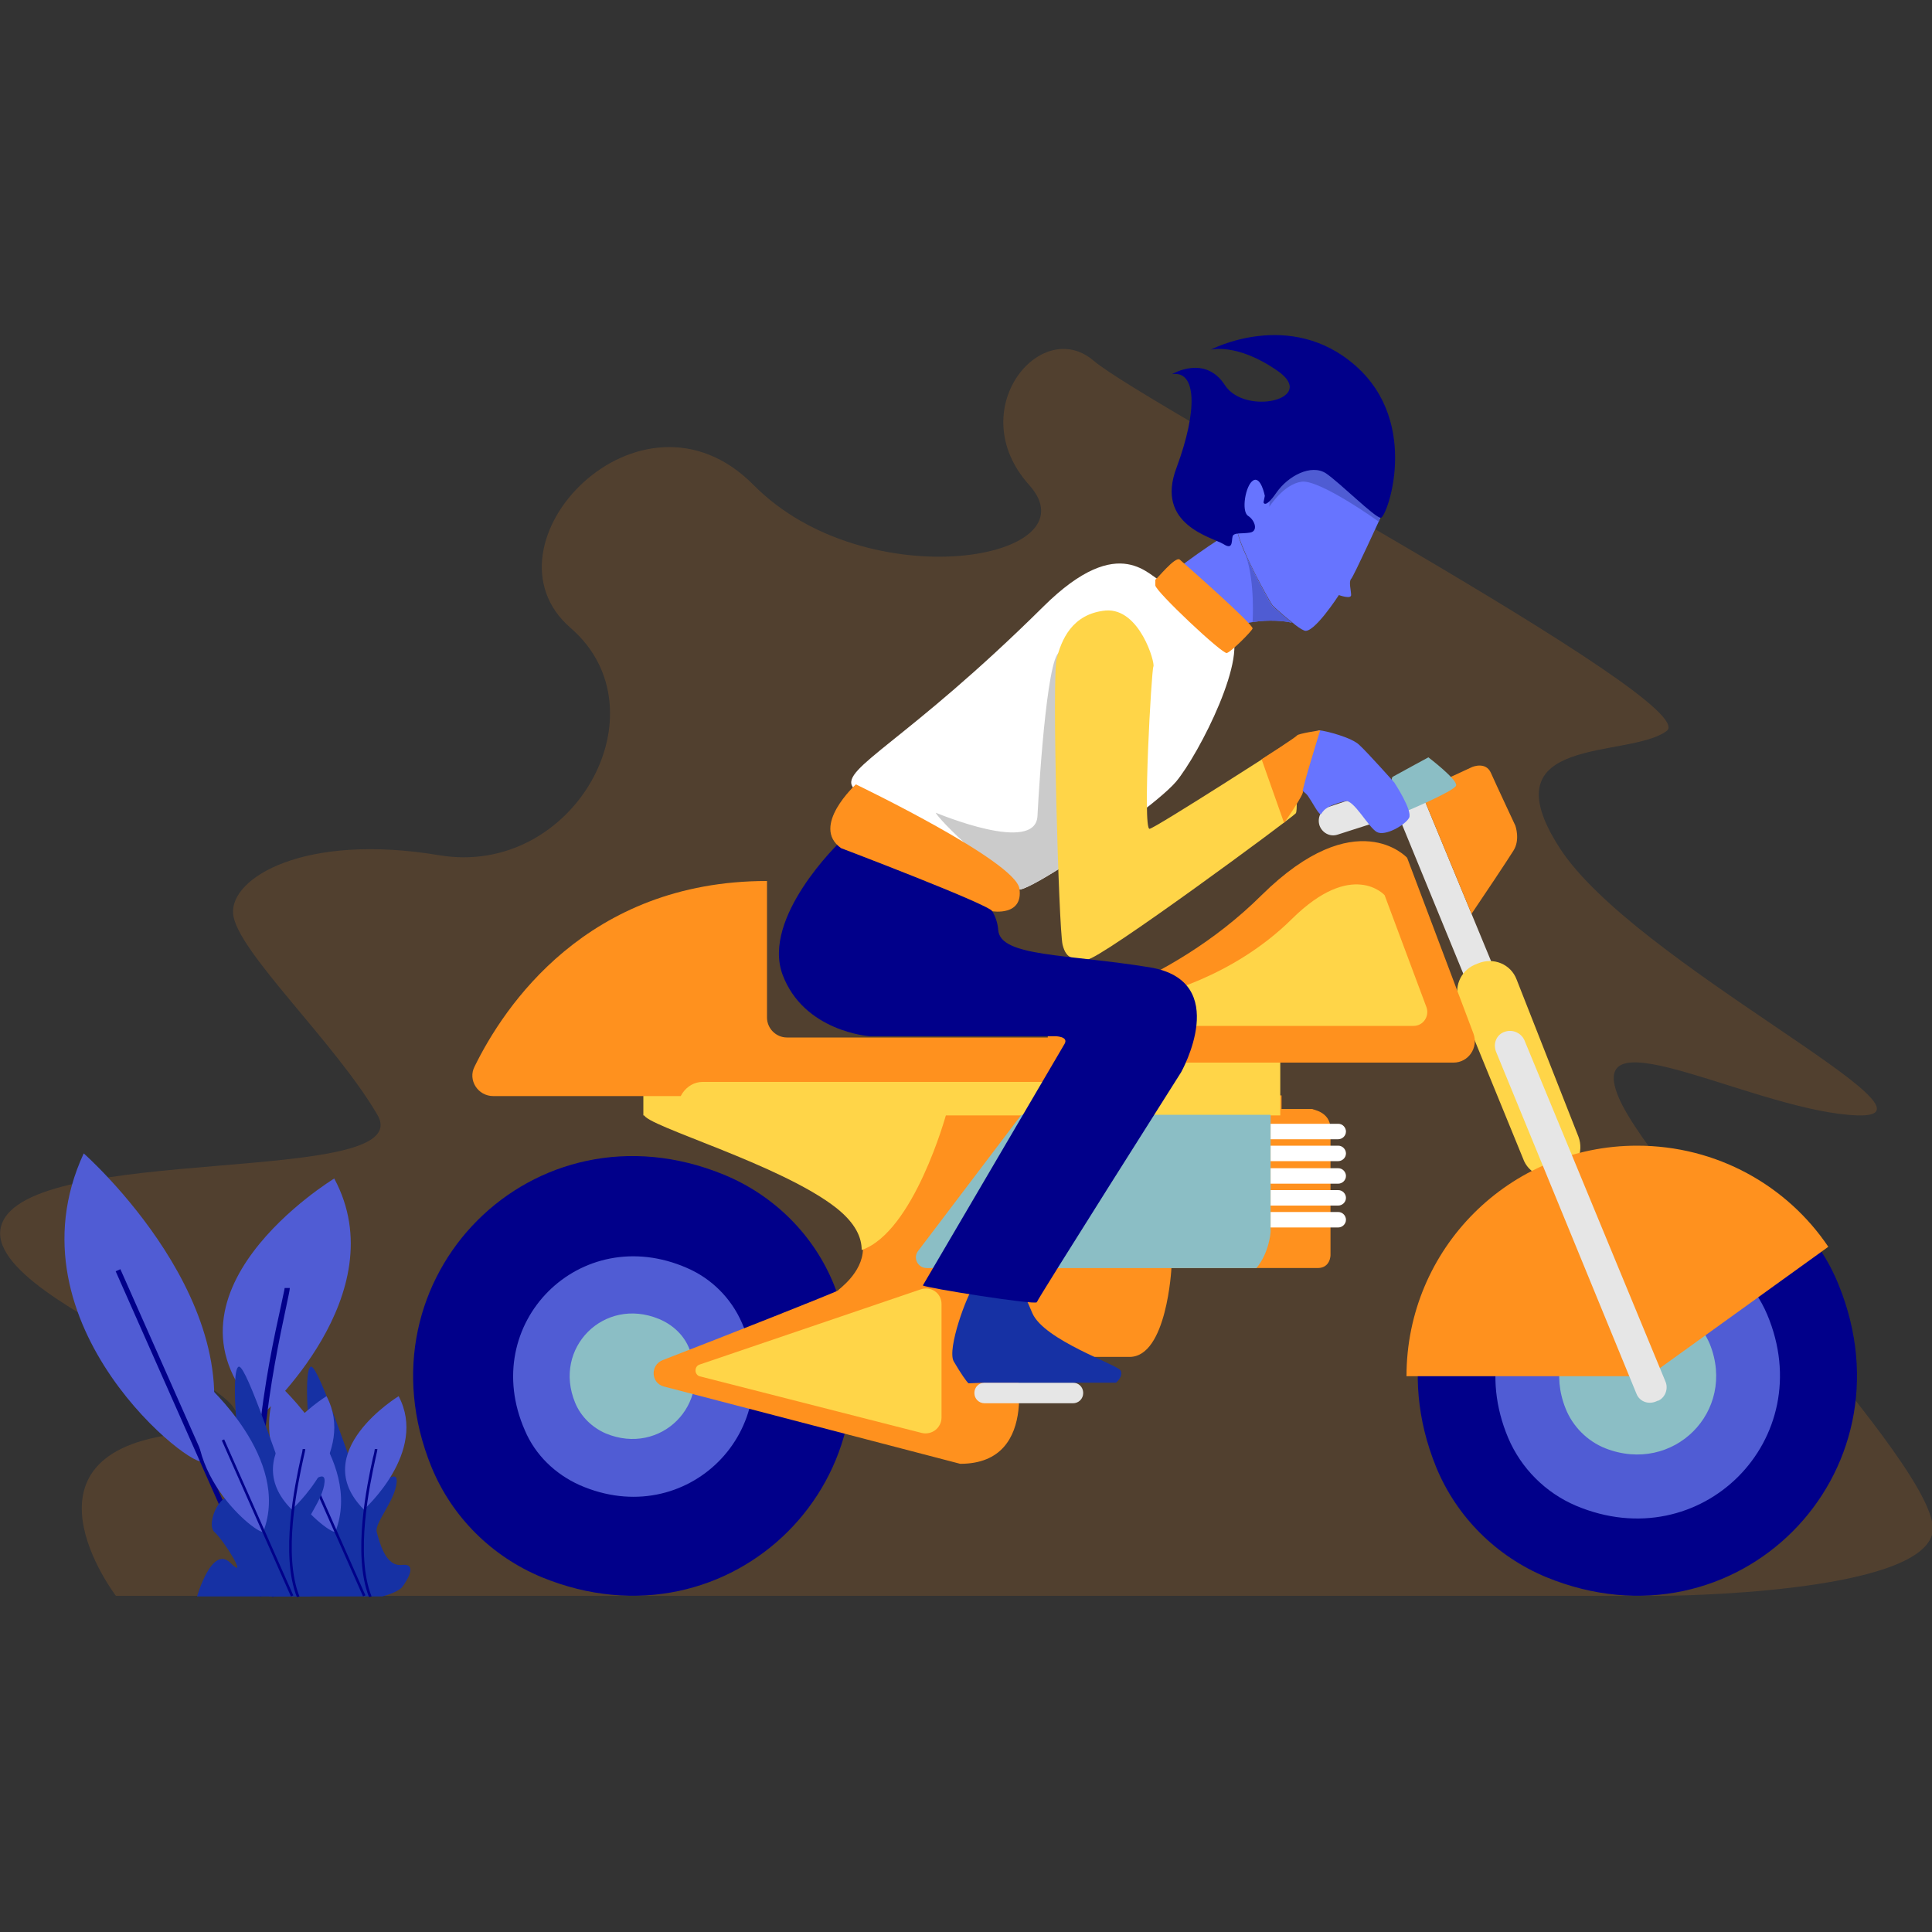 <svg xmlns="http://www.w3.org/2000/svg" xmlns:xlink="http://www.w3.org/1999/xlink" id="Layer_1" x="0px" y="0px" width="300px" height="300px" viewBox="0 0 300 300" style="enable-background:new 0 0 300 300;" xml:space="preserve"><rect x="0" y="0" width="300" height="300" fill="#333333" stroke="none"/><style type="text/css">	.st0{opacity:0.15;fill:#FF911E;}	.st1{fill:#505CD4;}	.st2{fill:#01008A;}	.st3{fill:#1631A4;}	.st4{fill:#8BBEC5;}	.st5{fill:#E6E6E6;}	.st6{fill:#FFD548;}	.st7{fill:#FF911E;}	.st8{fill:#FFFFFF;}	.st9{fill:#6774FF;}	.st10{fill:#CBCBCB;}	.st11{fill:#4F5CD3;}</style><g>	<path class="st0" d="M258.2,247.8H18c0,0-17.5-22.9,11.1-25.3c28.6-2.3-32.8-19.2-28.9-32.2c3.9-13,65-5.9,58.4-17.2  c-6.6-11.3-21.9-25.5-22.4-31.2c-0.5-5.6,11.1-12.6,32-9.1c20.9,3.5,35.3-22.4,20.4-35.3s10.8-40,28.4-22.2s53.2,11.6,42.8,0  c-10.4-11.6,1.8-26.3,10-19.3c8.2,7,94.9,53.1,89,57.5c-5.9,4.4-28.1,0.4-16.6,18.2c11.5,17.8,61.8,41.9,46.3,41.5  c-15.5-0.5-42.7-16.2-37.2-2.9c5.5,13.3,50.3,57.9,48.8,67.6C298.4,247.6,258.2,247.8,258.2,247.8z"></path>	<path class="st1" d="M31.5,226.8c-0.8,2.1-30.9-20.9-18.5-47.7C12.9,179,40.4,203.2,31.5,226.8z"></path>	<path class="st1" d="M40.7,219.7c0,0,20.9-18.7,11.2-36.7C51.9,183,22.1,201.1,40.7,219.7z"></path>	<g>					<rect x="1.9" y="222.2" transform="matrix(0.405 0.914 -0.914 0.405 221.013 105.351)" class="st2" width="55.3" height="0.8"></rect>	</g>	<g>		<path class="st2" d="M42.3,248c-5.5-13.8-0.6-36.5,1.3-45.1c0.3-1.5,0.6-2.7,0.6-2.9l0.8,0c0,0.3-0.2,1.2-0.6,3.1   c-1.8,8.5-6.7,31.1-1.3,44.6L42.3,248z"></path>	</g>	<path class="st3" d="M59.3,247.9H41.8c0,0,2.3-8.1,5.2-5.2c2.9,2.9-1-3.5-2.5-4.8c-1.5-1.4,1.4-7.2,2.9-4.7  c1.5,2.5,4.4,0.6,2.3-3.6c-2-4.2-2.8-19.2-1.1-17.2c1.7,1.9,6.7,17.5,7.6,19c0.9,1.5,5.6-4.2,5.4-1.3c-0.2,2.9-3.5,6.4-3.1,7.8  c0.4,1.4,1.3,5.4,3.9,5.1s0.7,2.6,0,3.5C61.5,247.4,59.3,247.9,59.3,247.9z"></path>	<path class="st1" d="M52.1,237.8c-0.4,1-14.8-10-8.9-22.9C43.2,215,56.4,226.5,52.1,237.8z"></path>	<path class="st1" d="M56.5,234.4c0,0,10-8.9,5.4-17.6C61.9,216.8,47.6,225.5,56.5,234.4z"></path>	<g>					<rect x="37.9" y="235.6" transform="matrix(0.405 0.914 -0.914 0.405 245.997 93.447)" class="st2" width="26.5" height="0.4"></rect>	</g>	<g>		<path class="st2" d="M57.3,248c-2.6-6.6-0.3-17.5,0.6-21.6c0.2-0.7,0.3-1.3,0.3-1.4l0.4,0c0,0.2-0.1,0.6-0.3,1.5   c-0.9,4.1-3.2,14.9-0.6,21.4L57.3,248z"></path>	</g>	<path class="st3" d="M48.1,247.9H30.6c0,0,2.3-8.1,5.2-5.2c2.9,2.9-1-3.5-2.5-4.8c-1.5-1.4,1.4-7.2,2.9-4.7  c1.5,2.5,4.4,0.6,2.3-3.6c-2-4.2-2.8-19.2-1.1-17.2c1.7,1.9,6.7,17.5,7.6,19c0.9,1.5,5.6-4.2,5.4-1.3c-0.2,2.9-3.5,6.4-3.1,7.8  c0.4,1.4,1.3,5.4,3.9,5.1c2.6-0.3,0.7,2.6,0,3.5C50.3,247.4,48.1,247.9,48.1,247.9z"></path>	<path class="st1" d="M40.9,237.8c-0.4,1-14.8-10-8.9-22.9C32,215,45.2,226.5,40.9,237.8z"></path>	<path class="st1" d="M45.3,234.4c0,0,10-8.9,5.4-17.6C50.7,216.8,36.4,225.5,45.3,234.4z"></path>	<g>					<rect x="26.7" y="235.6" transform="matrix(0.405 0.914 -0.914 0.405 239.334 103.689)" class="st2" width="26.5" height="0.4"></rect>	</g>	<g>		<path class="st2" d="M46.1,248c-2.6-6.6-0.3-17.5,0.6-21.6c0.2-0.7,0.3-1.3,0.3-1.4l0.4,0c0,0.2-0.1,0.6-0.3,1.5   c-0.9,4.1-3.2,14.9-0.6,21.4L46.1,248z"></path>	</g>	<path class="st2" d="M129.5,199.5c12,29.5-15.9,57.5-45.4,45.4c-7.7-3.2-13.9-9.3-17.1-17.1c-12-29.5,15.9-57.5,45.4-45.4  C120.2,185.6,126.4,191.8,129.5,199.5z"></path>	<path class="st1" d="M115.2,205.4c7.3,16.6-8.6,32.5-25.2,25.2c-3.8-1.7-6.9-4.7-8.5-8.5c-7.3-16.6,8.6-32.5,25.2-25.2  C110.4,198.5,113.5,201.5,115.2,205.4z"></path>	<path class="st4" d="M107.1,209.6c3.5,8.5-4.5,16.5-13,13c-2.1-0.9-3.9-2.6-4.8-4.8c-3.5-8.5,4.5-16.5,13-13  C104.5,205.7,106.3,207.4,107.1,209.6z"></path>	<path class="st2" d="M285.5,199.5c12,29.5-15.9,57.5-45.4,45.4c-7.7-3.2-13.9-9.3-17.1-17.1c-12-29.5,15.9-57.5,45.4-45.4  C276.2,185.6,282.4,191.8,285.5,199.5z"></path>	<path class="st1" d="M274.4,204.1c8.2,19.4-10.3,37.9-29.7,29.7c-4.7-2-8.5-5.8-10.5-10.5c-8.2-19.4,10.3-37.9,29.7-29.7  C268.6,195.6,272.4,199.4,274.4,204.1z"></path>	<path class="st4" d="M265.5,208.7c4.2,10.5-5.7,20.3-16.2,16.2c-2.8-1.1-5.1-3.4-6.2-6.2c-4.2-10.5,5.7-20.3,16.2-16.2  C262.1,203.6,264.3,205.9,265.5,208.7z"></path>	<path class="st5" d="M241.4,178.9L241.4,178.9c-1.3,0.7-2.8,0.1-3.3-1.2l-21.8-53.1c-0.5-1.3,0.1-2.7,1.4-3.1  c0.3-0.1,0.6-0.1,0.9-0.1c0.9,0.1,1.6,0.6,2,1.4c0,0,0,0,0,0l7.9,19.1l14,33.9C243,177.1,242.5,178.4,241.4,178.9z"></path>	<path class="st6" d="M242.1,182.5l0.3-0.1c2.4-0.9,3.6-3.5,2.7-5.9l-9.6-24.4c-0.9-2.4-3.6-3.5-6-2.5l-0.5,0.2  c-2.3,1-3.3,3.6-2.4,5.9l9.9,24.2C237.3,182.2,239.9,183.4,242.1,182.5z"></path>	<path class="st7" d="M206.6,175.3c0,2.7,0,10,0,10v9.6c0,0,0,2-2,2h-22.7c0,0-0.7,13.8-6.5,13.8c-5.8,0-17.9,0-17.9,0  s4.5,16.6-8.4,16.6l-46-12c-2-0.5-2.2-3.3-0.2-4.1c9.6-3.7,27-10.6,27.2-10.8c0.1-0.2,3.8-2.7,3.9-6.4c0-1.9-0.9-4.1-3.9-6.5  c-8.6-6.8-29.7-12.8-29.9-14.5c-0.2-1.7,0-2.9,0-2.9h98.8v2.1h4.8C203.6,172.3,206.6,172.5,206.6,175.3z"></path>	<rect x="99.9" y="165" class="st6" width="98.9" height="8.2"></rect>	<path class="st7" d="M105.7,170.2H76.6c-2.4,0-4-2.5-2.9-4.6c4.5-9.2,17.4-28.8,45.4-28.8v21.2c0,1.7,1.4,3.1,3.1,3.1h46  c0,0-0.4,6.9,0,6.9c0.4,0-48.5,0-59.1,0c-1.3,0-2.4,0.7-3.1,1.7L105.7,170.2z"></path>	<path class="st7" d="M167.4,165h58.3c2.3,0,3.9-2.3,3.1-4.5l-10.3-27.3c0,0-7.9-8.7-22.6,5.8c-14.7,14.6-33.2,18.5-33.2,18.5v7.5  H167.4z"></path>	<path class="st6" d="M182.4,159.3h37.1c1.5,0,2.5-1.5,2-2.9l-6.5-17.4c0,0-5-5.6-14.4,3.7c-9.4,9.3-21.2,11.8-21.2,11.8v4.8H182.4z  "></path>	<path class="st7" d="M283.9,193.6c-6.4-9.5-17.3-15.7-29.7-15.7c-19.8,0-35.8,16-35.8,35.8H256L283.9,193.6z"></path>	<path class="st5" d="M254.1,216.4l-21.8-53.1c-0.5-1.3,0.1-2.7,1.4-3.1l0,0c1.2-0.4,2.5,0.2,3,1.3l21.9,53c0.5,1.1,0,2.5-1.1,3  l-0.1,0C256.1,218.2,254.6,217.7,254.1,216.4z"></path>	<path class="st5" d="M214.1,122.7l-7.8,2.6c-1.2,0.4-1.8,1.7-1.4,2.9l0,0c0.4,1.1,1.6,1.8,2.8,1.4l7.8-2.5c1.2-0.4,1.8-1.6,1.5-2.8  l0-0.1C216.5,123,215.3,122.3,214.1,122.7z"></path>	<path class="st7" d="M235,132.1c-0.8,1.3-4.8,7.3-6.5,9.8l-7.9-19.1c0,0,0,0,0,0l8-3.7c0,0,2.1-0.9,2.9,0.9  c0.8,1.8,3.8,8.2,3.8,8.2S236.1,130.4,235,132.1z"></path>	<path class="st4" d="M217.2,123.2c0,0-1.6-2.2-0.9-2.6c0.7-0.4,5.5-3,5.5-3s4.6,3.5,4.3,4.4c-0.4,0.9-7.8,4-7.8,4L217.2,123.2z"></path>	<path class="st6" d="M146.9,173.1c0,0-5,18.2-13.1,21c0-1.9-0.9-4.1-3.9-6.5c-8.6-6.8-29.7-12.8-29.9-14.5v-2.4l46.9-0.5V173.1z"></path>	<path class="st5" d="M152.9,214.7h13.7c0.9,0,1.6,0.7,1.6,1.6l0,0c0,0.9-0.7,1.6-1.6,1.6h-13.7c-0.9,0-1.6-0.7-1.6-1.6l0,0  C151.3,215.4,152,214.7,152.9,214.7z"></path>	<path class="st6" d="M108.6,211.9l34.4-11.7c1.6-0.5,3.2,0.6,3.2,2.3v17.6c0,1.6-1.5,2.8-3.1,2.4l-34.5-8.8  C107.8,213.4,107.8,212.2,108.6,211.9z"></path>	<path class="st4" d="M197.3,173.1v18.2c0,0-0.2,3.2-2.2,5.6h-51.2c-1.4,0-2.2-1.6-1.3-2.7l16-21.1H197.3z"></path>	<path class="st8" d="M197.3,174.5h10.5c0.7,0,1.2,0.6,1.2,1.2l0,0c0,0.7-0.6,1.2-1.2,1.2h-10.5V174.5z"></path>	<path class="st8" d="M197.3,177.9h10.5c0.7,0,1.2,0.6,1.2,1.2l0,0c0,0.7-0.6,1.2-1.2,1.2h-10.5V177.9z"></path>	<path class="st8" d="M197.3,181.4h10.5c0.7,0,1.2,0.6,1.2,1.2l0,0c0,0.7-0.6,1.2-1.2,1.2h-10.5V181.4z"></path>	<path class="st8" d="M197.3,184.8h10.5c0.7,0,1.2,0.6,1.2,1.2l0,0c0,0.7-0.6,1.2-1.2,1.2h-10.5V184.8z"></path>	<path class="st8" d="M197.3,188.2h10.5c0.7,0,1.2,0.6,1.2,1.2l0,0c0,0.7-0.6,1.2-1.2,1.2h-10.5V188.2z"></path>	<path class="st9" d="M216.5,121.5c0,0,2.9,4.4,2.3,5.5c-0.6,1.1-3.7,2.9-5,2.2c-1.3-0.7-3.6-5.1-4.9-4.8c-4,0.9-3.5,2.2-3.9,2  c-0.4-0.2-1.2-1.8-1.9-2.8c-0.7-1-1.9-0.9-1.8-3.4c0.2-2.5,2.6-6.9,3.6-6.8c1,0.1,5,1.1,6.2,2.3  C212.4,116.9,216.5,121.5,216.5,121.5z"></path>	<path class="st8" d="M182.6,121.4c-2.5,2.9-11.2,9.1-17.5,13.1c-3.6,2.3-6.4,3.8-6.9,3.6c0,0,0,0,0,0c-1.2-0.6-1.4-1.2-2.9-1.2  c0,0-6.2-3.1-9.2-5.4c-3-2.3-11.8-6.4-13.7-9.3c-1.9-2.9,8.4-7,29.6-28c12.1-12,16.6-4.3,18.5-3.9c4.1,0.9,7.5,4.3,9.8,6.7  c0.2,0.2,0.4,0.5,0.6,0.7C194.2,101.4,186.2,117.1,182.6,121.4z"></path>	<path class="st10" d="M165.1,134.5c-3.6,2.3-6.4,3.8-6.9,3.6c0,0,0,0,0,0c-0.3-0.2-4.3-3.4-8.1-6.9c-3.8-3.5-4.8-4.9-4.8-5  c0.3,0.1,15.5,6.5,15.8,0.5c0.3-6,1.7-27.3,3.8-25.3L165.1,134.5z"></path>	<path class="st6" d="M200.5,115c0,0,1.3,10.6,0.7,11.3c-0.6,0.7-30.5,22.8-32.4,22.7c-2-0.1-3.2,0.1-3.8-2.3  c-0.6-2.4-1.7-41.9-0.9-44.5c0.7-2.7,2.3-6.9,7.6-7.4c5.3-0.4,7.7,8.2,7.4,8.7c-0.3,0.5-1.7,25.3-0.6,25.2  C179.4,128.6,200.5,115,200.5,115z"></path>	<path class="st3" d="M152.9,214.7h20.4c0,0,1.2-1,0.7-1.9c-0.5-0.9-11.9-4.7-13.7-8.9c-1.8-4.3-2.9-6.2-4.4-6  c-1.5,0.2-3.7,0.8-4.7,1.9c-1,1.1-4.2,9.7-3.1,11.6c1.1,1.9,2.1,3.3,2.3,3.4C150.7,214.8,152.9,214.7,152.9,214.7z"></path>	<path class="st2" d="M143.3,199.6c0.5,0.4,17.6,3.1,17.7,2.6c0.1-0.5,22.4-35.7,22.4-35.7s8-14.2-4.9-16.3  c-12.9-2.1-23.2-1.6-23.5-5.8c-0.3-4.2-4.7-6.8-5.6-7.3c-0.9-0.5-18-7.1-18.7-6.6c-0.6,0.5-12.4,12-9.2,20.8  c3.3,8.9,13.5,9.6,13.5,9.6h28.8c0,0,2.2,0,1.5,1.2L143.3,199.6z"></path>	<path class="st9" d="M209.8,89.9c-0.4,0.4,0,1.8,0,2.5c0,0.7-1.9,0-1.9,0s-4,6.2-5.4,5.5c-0.5-0.2-1.2-0.7-1.9-1.3  c-1.3-1-2.7-2.3-3-2.6c-0.4-0.5-4.9-8.5-5.5-11.7c0-0.1,0-0.2,0-0.3c-0.5-3.3,1.3-8.8,3.9-9.7c2.6-0.9,10.8-1.6,11-1.5  s4.7,1.5,5,1.8c0.2,0.3,2.4,7.7,2.4,7.7S210.2,89.5,209.8,89.9z"></path>	<path class="st11" d="M214.1,81c0,0-9.2-6.6-12-6.2c-2.8,0.4-5,3.9-5,3.9s0.1-3,0.5-3.9c0.4-0.9,6.6-5.2,6.6-5.2s7.2,4.7,7.5,5.2  c0.3,0.5,2.1,4.1,2.1,4.1l0.5,1.4L214.1,81z"></path>	<path class="st9" d="M200.6,96.7c-1.2-0.3-3.6-0.5-6.1-0.1c-1.2,0.2-2.5,0.5-3.6,1c-0.2-0.3-0.4-0.5-0.6-0.7  c-2.4-2.4-5.7-5.8-9.8-6.7c1.8-1.7,8.9-6.8,11.6-8.1c0,0.1,0,0.2,0,0.3c0.2,1,0.7,2.4,1.4,3.9v0c1.6,3.5,3.8,7.5,4.1,7.8  C197.9,94.4,199.3,95.7,200.6,96.7z"></path>	<path class="st7" d="M179.4,90c0.2,0,3.1-3.7,3.8-3.1c0.7,0.6,11.5,10.1,11.3,10.7c-0.2,0.5-3.3,3.6-4,3.8  c-0.7,0.2-11.1-9.6-11.1-10.5C179.4,90,179.4,90,179.4,90z"></path>	<path class="st7" d="M132.9,121.8c0,0-7.1,6.5-2.3,9.9c0,0,22.9,8.7,23.5,9.8c0,0,4.8,0.8,4.2-3.5S132.9,121.8,132.9,121.8z"></path>	<path class="st2" d="M196.4,77c0,0-0.6-3.1-1.8-2.4c-1.2,0.7-1.9,4.8-0.8,5.5c1.1,0.7,1.6,2.4,0.3,2.6c-1.2,0.2-2.2,0-2.6,0.4  c-0.4,0.4,0.2,2.5-1.5,1.4c-1.8-1.1-10.7-3-7.3-11.9c3.3-8.9,3.1-15.1-0.7-14.5c0,0,5.1-3.1,8.2,1.7c3.1,4.8,14.5,2.2,8.2-2.2  S188,54.3,188,54.3s12.3-6.5,22.5,2.5c10.2,9,4.8,23.7,3.9,23.6c-0.9,0-6.3-5.4-8.5-6.9c-2.3-1.5-5.9,0.4-7.7,3  c-1.8,2.6-2,1.5-2,1.5L196.4,77z"></path>	<path class="st7" d="M199.4,127.8c0,0,3.2-4.6,2.9-4.9c-0.2-0.2,2.7-9.5,2.7-9.5s-3.4,0.5-3.6,0.8c-0.2,0.3-5.5,3.7-5.5,3.7  L199.4,127.8z"></path>	<path class="st11" d="M200.6,96.7c-1.2-0.3-3.6-0.5-6.1-0.1c0,0,0.4-6.1-1-10.2c1.6,3.5,3.8,7.5,4.1,7.8  C197.9,94.4,199.3,95.7,200.6,96.7z"></path></g></svg>
